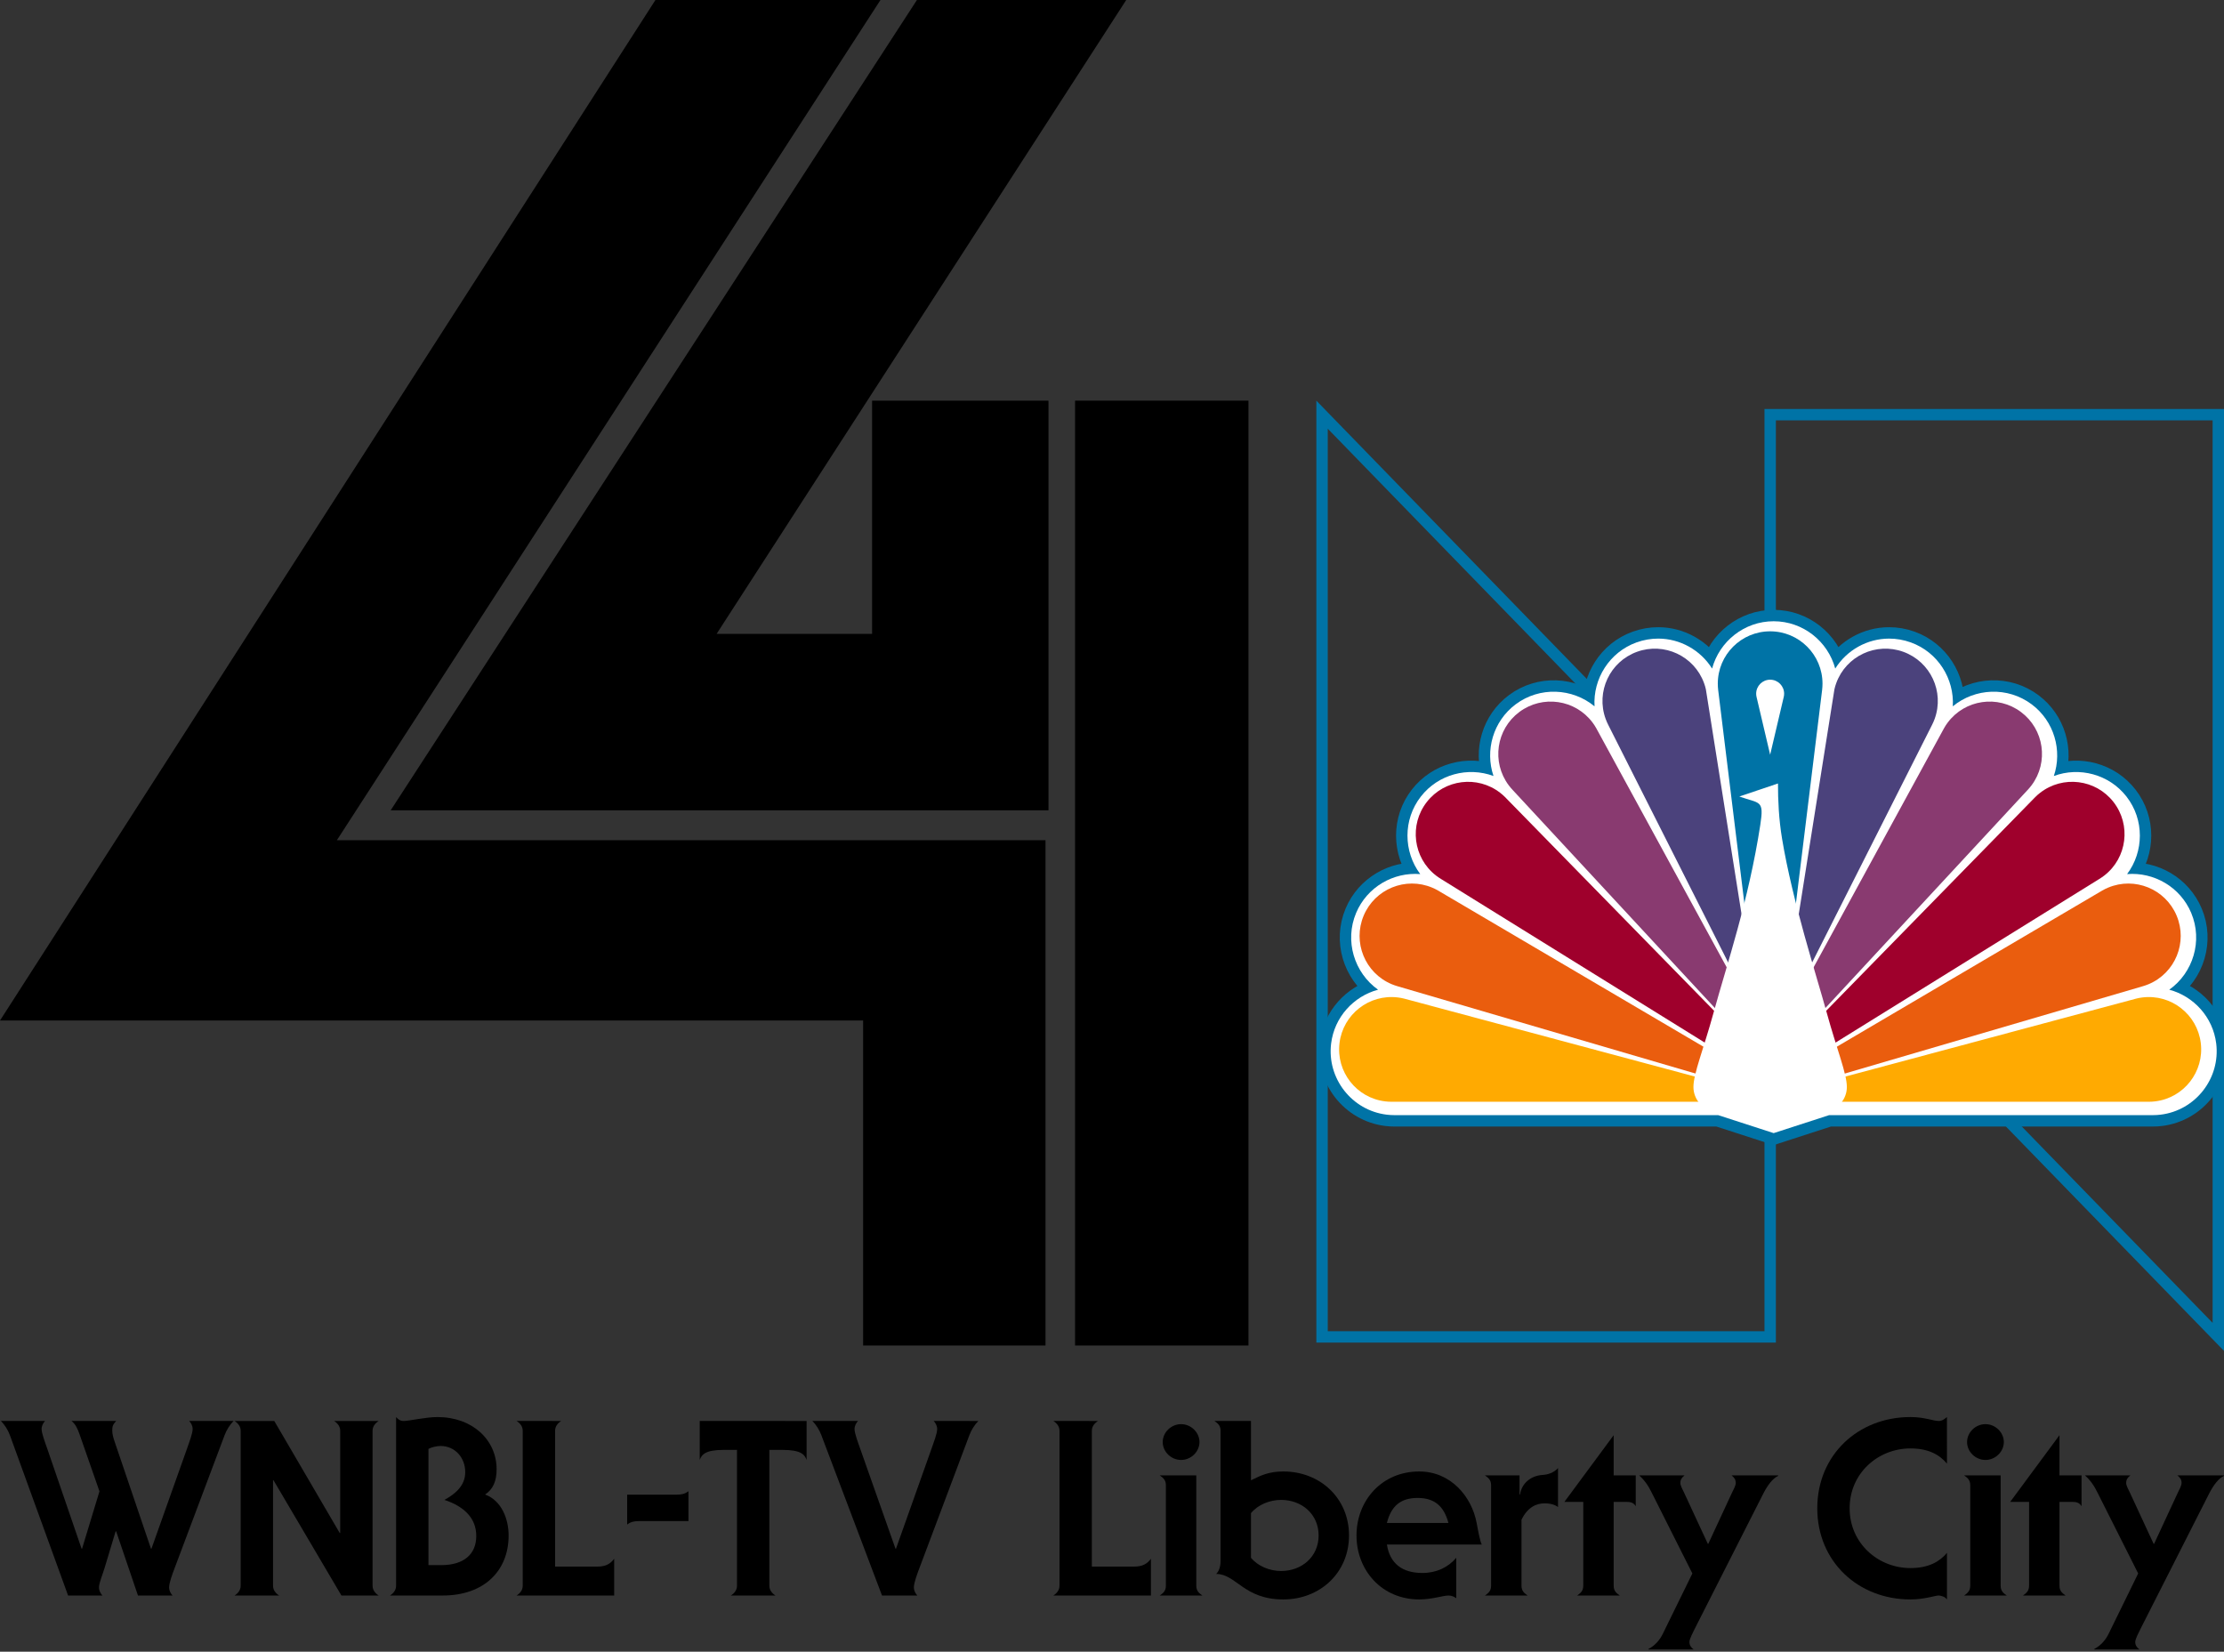 <?xml version="1.0" encoding="UTF-8" standalone="no"?>
<svg
   id="svg8"
   version="1.1"
   viewBox="0 0 140.571 104.396"
   height="104.396mm"
   width="140.571mm"
   sodipodi:docname="WNBL_80.svg"
   inkscape:version="1.2.2 (732a01da63, 2022-12-09)"
   xmlns:inkscape="http://www.inkscape.org/namespaces/inkscape"
   xmlns:sodipodi="http://sodipodi.sourceforge.net/DTD/sodipodi-0.dtd"
   xmlns="http://www.w3.org/2000/svg"
   xmlns:svg="http://www.w3.org/2000/svg"
   xmlns:rdf="http://www.w3.org/1999/02/22-rdf-syntax-ns#"
   xmlns:cc="http://creativecommons.org/ns#"
   xmlns:dc="http://purl.org/dc/elements/1.1/">
  <rect x="0" y="0" width="140.571" height="104.396" fill="#333333" stroke="none"/>
  <sodipodi:namedview
     inkscape:document-rotation="0"
     pagecolor="#ffffff"
     bordercolor="#666666"
     borderopacity="1"
     objecttolerance="10"
     gridtolerance="10"
     guidetolerance="10"
     inkscape:pageopacity="0"
     inkscape:pageshadow="2"
     inkscape:window-width="1920"
     inkscape:window-height="1137"
     id="namedview51"
     showgrid="false"
     inkscape:pagecheckerboard="true"
     inkscape:zoom="1.591906"
     inkscape:cx="320.99885"
     inkscape:cy="202.27325"
     inkscape:window-x="-8"
     inkscape:window-y="-8"
     inkscape:window-maximized="1"
     inkscape:current-layer="g4674"
     inkscape:showpageshadow="2"
     inkscape:deskcolor="#d1d1d1"
     inkscape:document-units="mm" />
  <defs
     id="defs2" />
  <g
     transform="translate(-23.926,-95.917)"
     id="layer1">
    <g
       transform="translate(6.804,4.536)"
       id="g4674">
      <g
         id="g4533"
         style="fill:#000000"
         transform="translate(-0.517)">
        <path
           id="path4522"
           d="m 72.76,116.705 h 11.15 v 25.891 H 42.333 L 75.595,91.381 H 88.824 L 62.933,131.446 h 9.827 z"
           style="fill:#000000;stroke:none;stroke-width:0.265px;stroke-linecap:butt;stroke-linejoin:miter;stroke-opacity:1" />
        <path
           id="path4526"
           d="M 72.193,176.426 H 83.722 V 144.487 H 38.932 L 73.29,91.381 H 59.067 L 17.64,155.882 h 54.554 z"
           style="fill:#000000;stroke:none;stroke-width:0.265px;stroke-linecap:butt;stroke-linejoin:miter;stroke-opacity:1" />
        <rect
           y="116.705"
           x="85.589"
           height="59.72"
           width="10.961"
           id="rect4528"
           style="opacity:1;fill:#000000;fill-opacity:1;stroke:none;stroke-width:4;stroke-opacity:1" />
      </g>
      <g
         id="g1404"
         transform="matrix(0.171,0,0,0.171,114.953,38.555)">
        <g
           id="g1358"
           transform="matrix(1.268,0,0,1.268,-34.08,-143.633)">
          <path
             sodipodi:nodetypes="ccccc"
             inkscape:connector-curvature="0"
             id="path1354"
             d="M -38.93,477.785 V 746.612 H 91.702 V 612.198 Z"
             style="opacity:1;fill:none;fill-opacity:1;stroke:#0073a6;stroke-width:3.319;stroke-linecap:square;stroke-linejoin:miter;stroke-miterlimit:4;stroke-dasharray:none;stroke-dashoffset:0;stroke-opacity:1" />
          <path
             style="opacity:1;fill:none;fill-opacity:1;stroke:#0073a6;stroke-width:3.319;stroke-linecap:square;stroke-linejoin:miter;stroke-miterlimit:4;stroke-dasharray:none;stroke-dashoffset:0;stroke-opacity:1"
             d="M 222.334,746.612 V 477.785 H 91.702 V 612.198 Z"
             id="path1356"
             inkscape:connector-curvature="0"
             sodipodi:nodetypes="ccccc" />
        </g>
        <g
           id="g1402"
           transform="matrix(1.683,0,0,1.683,-107.696,320.734)"
           style="stroke-width:0.753">
          <path
             sodipodi:nodetypes="cccscccccccccscccscccccccccsccc"
             inkscape:connector-curvature="0"
             id="path1407"
             transform="matrix(0.265,0,0,0.265,-444.129,-77.356)"
             d="m 2104.621,780.295 c -24.364,1.9e-4 -44.95,16.703 -51.025,39.211 -9.68,-15.404 -26.573,-24.779 -44.522,-24.828 -6.05,-0.015 -12.211,1.016 -18.193,3.188 -22.464,8.154 -36.071,30.176 -34.719,52.939 -18.351,-15.161 -45.455,-16.524 -65.332,-1.691 -18.774,14.01 -25.555,38.319 -18.408,59.434 -21.053,-7.81 -45.727,-1.55 -60.213,17.053 -14.94,19.187 -14.451,45.637 -0.496,64.25 -22.169,-1.801 -44.069,10.616 -53.137,32.166 -9.759,23.193 -1.565,49.614 18.174,63.635 -20.211,5.434 -36.209,22.656 -38.906,44.625 -3.546,28.884 17.165,55.42 46.06,58.947 2.13,0.26 4.281,0.395 6.441,0.395 h 268.318 l 45.957,14.895 45.955,-14.895 h 268.318 c 2.161,0 4.311,-0.135 6.441,-0.395 28.895,-3.527 49.609,-30.063 46.062,-58.947 -2.698,-21.969 -18.695,-39.191 -38.906,-44.625 19.739,-14.02 27.933,-40.442 18.174,-63.635 -9.068,-21.55 -30.967,-33.967 -53.137,-32.166 13.955,-18.613 14.444,-45.063 -0.496,-64.25 -14.486,-18.603 -39.159,-24.862 -60.213,-17.053 7.147,-21.114 0.364,-45.424 -18.41,-59.434 -19.877,-14.833 -46.979,-13.469 -65.33,1.691 1.352,-22.763 -12.255,-44.784 -34.719,-52.938 -5.983,-2.171 -12.144,-3.206 -18.193,-3.189 -17.949,0.049 -34.842,9.425 -44.522,24.828 -6.075,-22.508 -26.661,-39.211 -51.025,-39.211 z"
             style="color:#000000;font-style:normal;font-variant:normal;font-weight:normal;font-stretch:normal;font-size:medium;line-height:normal;font-family:sans-serif;font-variant-ligatures:normal;font-variant-position:normal;font-variant-caps:normal;font-variant-numeric:normal;font-variant-alternates:normal;font-feature-settings:normal;text-indent:0;text-align:start;text-decoration:none;text-decoration-line:none;text-decoration-style:solid;text-decoration-color:#000000;letter-spacing:normal;word-spacing:normal;text-transform:none;writing-mode:lr-tb;direction:ltr;text-orientation:mixed;dominant-baseline:auto;baseline-shift:baseline;text-anchor:start;white-space:normal;shape-padding:0;clip-rule:nonzero;display:inline;overflow:visible;visibility:visible;opacity:1;isolation:auto;mix-blend-mode:normal;color-interpolation:sRGB;color-interpolation-filters:linearRGB;solid-color:#000000;solid-opacity:1;vector-effect:none;fill:#ffffff;fill-opacity:1;fill-rule:nonzero;stroke:#0073a6;stroke-width:18.898;stroke-linecap:square;stroke-linejoin:miter;stroke-miterlimit:4;stroke-dasharray:none;stroke-dashoffset:0;stroke-opacity:1;color-rendering:auto;image-rendering:auto;shape-rendering:auto;text-rendering:auto;enable-background:accumulate" />
          <path
             style="color:#000000;font-style:normal;font-variant:normal;font-weight:normal;font-stretch:normal;font-size:medium;line-height:normal;font-family:sans-serif;font-variant-ligatures:normal;font-variant-position:normal;font-variant-caps:normal;font-variant-numeric:normal;font-variant-alternates:normal;font-feature-settings:normal;text-indent:0;text-align:start;text-decoration:none;text-decoration-line:none;text-decoration-style:solid;text-decoration-color:#000000;letter-spacing:normal;word-spacing:normal;text-transform:none;writing-mode:lr-tb;direction:ltr;text-orientation:mixed;dominant-baseline:auto;baseline-shift:baseline;text-anchor:start;white-space:normal;shape-padding:0;clip-rule:nonzero;display:inline;overflow:visible;visibility:visible;opacity:1;isolation:auto;mix-blend-mode:normal;color-interpolation:sRGB;color-interpolation-filters:linearRGB;solid-color:#000000;solid-opacity:1;vector-effect:none;fill:#ffffff;fill-opacity:1;fill-rule:nonzero;stroke:none;stroke-width:14.234;stroke-linecap:square;stroke-linejoin:miter;stroke-miterlimit:4;stroke-dasharray:none;stroke-dashoffset:0;stroke-opacity:1;color-rendering:auto;image-rendering:auto;shape-rendering:auto;text-rendering:auto;enable-background:accumulate"
             d="m 2104.621,780.295 c -24.364,1.9e-4 -44.95,16.703 -51.025,39.211 -9.68,-15.404 -26.573,-24.779 -44.522,-24.828 -6.05,-0.015 -12.211,1.016 -18.193,3.188 -22.464,8.154 -36.071,30.176 -34.719,52.939 -18.351,-15.161 -45.455,-16.524 -65.332,-1.691 -18.774,14.01 -25.555,38.319 -18.408,59.434 -21.053,-7.81 -45.727,-1.55 -60.213,17.053 -14.94,19.187 -14.451,45.637 -0.496,64.25 -22.169,-1.801 -44.069,10.616 -53.137,32.166 -9.759,23.193 -1.565,49.614 18.174,63.635 -20.211,5.434 -36.209,22.656 -38.906,44.625 -3.546,28.884 17.165,55.42 46.06,58.947 2.13,0.26 4.281,0.395 6.441,0.395 h 268.318 l 45.957,14.895 45.955,-14.895 h 268.318 c 2.161,0 4.311,-0.135 6.441,-0.395 28.895,-3.527 49.609,-30.063 46.062,-58.947 -2.698,-21.969 -18.695,-39.191 -38.906,-44.625 19.739,-14.02 27.933,-40.442 18.174,-63.635 -9.068,-21.55 -30.967,-33.967 -53.137,-32.166 13.955,-18.613 14.444,-45.063 -0.496,-64.25 -14.486,-18.603 -39.159,-24.862 -60.213,-17.053 7.147,-21.114 0.364,-45.424 -18.41,-59.434 -19.877,-14.833 -46.979,-13.469 -65.33,1.691 1.352,-22.763 -12.255,-44.784 -34.719,-52.938 -5.983,-2.171 -12.144,-3.206 -18.193,-3.189 -17.949,0.049 -34.842,9.425 -44.522,24.828 -6.075,-22.508 -26.661,-39.211 -51.025,-39.211 z"
             transform="matrix(0.265,0,0,0.265,-444.129,-77.356)"
             id="path1362"
             inkscape:connector-curvature="0"
             sodipodi:nodetypes="cccscccccccccscccscccccccccsccc" />
          <path
             inkscape:connector-curvature="0"
             style="opacity:1;fill:#0073a6;fill-opacity:1;stroke:none;stroke-width:0.151;stroke-linecap:square;stroke-linejoin:miter;stroke-miterlimit:4;stroke-dasharray:none;stroke-dashoffset:0;stroke-opacity:0.636"
             d="m 112.823,131.635 c -6.35,6e-5 -11.498,5.148 -11.498,11.498 0.005,0.469 0.029,0.936 0.086,1.401 l 11.412,92.946 11.412,-92.946 c 0.057,-0.465 0.081,-0.933 0.086,-1.401 -5e-5,-6.35 -5.148,-11.498 -11.498,-11.498 z"
             id="path1364" />
          <g
             style="fill:#ffaa01;fill-opacity:1;stroke-width:0.753"
             id="g1370"
             transform="translate(-170.921,-42.333)">
            <path
               sodipodi:nodetypes="csscsscc"
               inkscape:connector-curvature="0"
               style="opacity:1;fill:#ffaa01;fill-opacity:1;stroke:none;stroke-width:0.151;stroke-linecap:square;stroke-linejoin:miter;stroke-miterlimit:4;stroke-dasharray:none;stroke-dashoffset:0;stroke-opacity:0.636"
               d="m 189.164,264.389 c 0.774,-6.303 6.511,-10.789 12.814,-10.011 0.465,0.058 0.928,0.135 1.381,0.256 l 84.502,22.654 -87.283,-1.5e-4 c -0.469,0 -0.936,-0.029 -1.401,-0.086 -6.303,-0.769 -10.785,-6.511 -10.011,-12.814 z"
               id="path1366" />
            <path
               id="path1368"
               d="m 378.323,264.389 c -0.774,-6.303 -6.511,-10.789 -12.814,-10.011 -0.465,0.058 -0.928,0.135 -1.381,0.256 l -84.502,22.654 87.283,-1.5e-4 c 0.469,0 0.936,-0.029 1.401,-0.086 6.303,-0.769 10.785,-6.511 10.011,-12.814 z"
               style="opacity:1;fill:#ffaa01;fill-opacity:1;stroke:none;stroke-width:0.151;stroke-linecap:square;stroke-linejoin:miter;stroke-miterlimit:4;stroke-dasharray:none;stroke-dashoffset:0;stroke-opacity:0.636"
               inkscape:connector-curvature="0"
               sodipodi:nodetypes="csscsscc" />
          </g>
          <g
             style="fill:#ea5d0e;fill-opacity:1;stroke-width:0.753"
             id="g1376"
             transform="translate(-170.921,-42.333)">
            <path
               id="path1372"
               d="m 194.473,236.405 c 2.463,-5.853 9.206,-8.605 15.057,-6.139 0.432,0.182 0.856,0.382 1.259,0.623 l 79.981,47.061 -88.833,-26.023 c -0.45,-0.132 -0.893,-0.283 -1.325,-0.465 -5.855,-2.459 -8.601,-9.204 -6.139,-15.057 z"
               style="opacity:1;fill:#ea5d0e;fill-opacity:1;stroke:none;stroke-width:0.151;stroke-linecap:square;stroke-linejoin:miter;stroke-miterlimit:4;stroke-dasharray:none;stroke-dashoffset:0;stroke-opacity:0.636"
               inkscape:connector-curvature="0"
               sodipodi:nodetypes="csscssc" />
            <path
               sodipodi:nodetypes="csscssc"
               inkscape:connector-curvature="0"
               style="opacity:1;fill:#ea5d0e;fill-opacity:1;stroke:none;stroke-width:0.151;stroke-linecap:square;stroke-linejoin:miter;stroke-miterlimit:4;stroke-dasharray:none;stroke-dashoffset:0;stroke-opacity:0.636"
               d="m 373.014,236.405 c -2.463,-5.853 -9.206,-8.605 -15.057,-6.139 -0.432,0.182 -0.856,0.382 -1.259,0.623 l -79.981,47.061 88.833,-26.023 c 0.45,-0.132 0.893,-0.283 1.325,-0.465 5.855,-2.459 8.601,-9.204 6.139,-15.057 z"
               id="path1374" />
          </g>
          <g
             style="fill:#9f002c;fill-opacity:1;stroke-width:0.753"
             id="g1382"
             transform="translate(-170.921,-42.333)">
            <path
               sodipodi:nodetypes="csscssc"
               inkscape:connector-curvature="0"
               style="opacity:1;fill:#9f002c;fill-opacity:1;stroke:none;stroke-width:0.151;stroke-linecap:square;stroke-linejoin:miter;stroke-miterlimit:4;stroke-dasharray:none;stroke-dashoffset:0;stroke-opacity:0.636"
               d="m 208.334,211.457 c 3.901,-5.01 11.129,-5.913 16.136,-2.008 0.37,0.288 0.727,0.592 1.053,0.929 l 66.469,67.943 -80.492,-49.934 c -0.398,-0.247 -0.788,-0.506 -1.158,-0.793 -5.013,-3.898 -5.909,-11.126 -2.008,-16.136 z"
               id="path1378" />
            <path
               id="path1380"
               d="m 359.153,211.457 c -3.901,-5.01 -11.129,-5.913 -16.136,-2.008 -0.37,0.288 -0.727,0.592 -1.053,0.929 l -66.469,67.943 80.492,-49.934 c 0.398,-0.247 0.788,-0.506 1.158,-0.793 5.013,-3.898 5.909,-11.126 2.008,-16.136 z"
               style="opacity:1;fill:#9f002c;fill-opacity:1;stroke:none;stroke-width:0.151;stroke-linecap:square;stroke-linejoin:miter;stroke-miterlimit:4;stroke-dasharray:none;stroke-dashoffset:0;stroke-opacity:0.636"
               inkscape:connector-curvature="0"
               sodipodi:nodetypes="csscssc" />
          </g>
          <g
             style="fill:#893a70;fill-opacity:1;stroke-width:0.753"
             id="g1388"
             transform="translate(-170.921,-42.333)">
            <path
               id="path1384"
               d="m 228.662,191.683 c 5.089,-3.798 12.297,-2.753 16.092,2.339 0.28,0.376 0.544,0.763 0.769,1.175 l 44.224,81.066 -62.517,-67.416 c -0.319,-0.344 -0.626,-0.696 -0.907,-1.072 -3.801,-5.087 -2.751,-12.294 2.339,-16.092 z"
               style="opacity:1;fill:#893a70;fill-opacity:1;stroke:none;stroke-width:0.151;stroke-linecap:square;stroke-linejoin:miter;stroke-miterlimit:4;stroke-dasharray:none;stroke-dashoffset:0;stroke-opacity:0.636"
               inkscape:connector-curvature="0"
               sodipodi:nodetypes="csscssc" />
            <path
               sodipodi:nodetypes="csscssc"
               inkscape:connector-curvature="0"
               style="opacity:1;fill:#893a70;fill-opacity:1;stroke:none;stroke-width:0.151;stroke-linecap:square;stroke-linejoin:miter;stroke-miterlimit:4;stroke-dasharray:none;stroke-dashoffset:0;stroke-opacity:0.636"
               d="m 338.824,191.683 c -5.089,-3.798 -12.297,-2.753 -16.092,2.339 -0.28,0.376 -0.544,0.763 -0.769,1.175 l -44.224,81.066 62.517,-67.416 c 0.319,-0.344 0.626,-0.696 0.907,-1.072 3.801,-5.087 2.751,-12.294 -2.339,-16.092 z"
               id="path1386" />
          </g>
          <g
             style="fill:#4b427c;fill-opacity:1;stroke-width:0.753"
             id="g1394"
             transform="translate(-170.921,-42.333)">
            <path
               sodipodi:nodetypes="csscssc"
               inkscape:connector-curvature="0"
               style="opacity:1;fill:#4b427c;fill-opacity:1;stroke:none;stroke-width:0.151;stroke-linecap:square;stroke-linejoin:miter;stroke-miterlimit:4;stroke-dasharray:none;stroke-dashoffset:0;stroke-opacity:0.636"
               d="m 254.497,178.468 c 5.969,-2.167 12.569,0.915 14.731,6.885 0.16,0.441 0.301,0.888 0.398,1.347 l 11.638,73.357 -33.093,-65.57 c -0.211,-0.418 -0.398,-0.848 -0.559,-1.288 -2.171,-5.968 0.916,-12.564 6.885,-14.731 z"
               id="path1390" />
            <path
               id="path1392"
               d="m 312.99,178.468 c -5.969,-2.167 -12.569,0.915 -14.731,6.885 -0.16,0.441 -0.301,0.888 -0.398,1.347 l -11.638,73.357 33.093,-65.57 c 0.211,-0.418 0.398,-0.848 0.559,-1.288 2.171,-5.968 -0.916,-12.564 -6.885,-14.731 z"
               style="opacity:1;fill:#4b427c;fill-opacity:1;stroke:none;stroke-width:0.151;stroke-linecap:square;stroke-linejoin:miter;stroke-miterlimit:4;stroke-dasharray:none;stroke-dashoffset:0;stroke-opacity:0.636"
               inkscape:connector-curvature="0"
               sodipodi:nodetypes="csscssc" />
          </g>
          <path
             style="opacity:1;fill:#ffffff;fill-opacity:1;stroke:none;stroke-width:3.692;stroke-linecap:square;stroke-linejoin:miter;stroke-miterlimit:4;stroke-dasharray:none;stroke-dashoffset:0;stroke-opacity:1"
             d="m 110.665,174.118 c -2.578,16.748 -7.393,30.793 -10.295,41.361 -2.179,7.937 -4.396,13.29 -4.396,16.237 0,2.634 1.9,4.815 4.454,5.664 l 12.394,4.017 12.394,-4.017 c 2.554,-0.849 4.454,-3.029 4.454,-5.664 0,-2.947 -2.216,-8.299 -4.396,-16.237 -2.327,-8.473 -7.511,-24.325 -9.833,-38.283 -0.719,-4.322 -0.898,-8.461 -0.898,-12.145 l -8.492,2.862 c 4.545,1.614 5.465,0.665 4.613,6.204 z"
             id="path1398"
             inkscape:connector-curvature="0"
             sodipodi:nodetypes="ssscccsssccs" />
          <path
             style="opacity:1;fill:#ffffff;fill-opacity:1;stroke:none;stroke-width:3.692;stroke-linecap:square;stroke-linejoin:miter;stroke-miterlimit:4;stroke-dasharray:none;stroke-dashoffset:0;stroke-opacity:1"
             d="m 112.823,142.258 c 1.696,0 3.071,1.375 3.071,3.071 0,0.24 -0.029,0.48 -0.084,0.714 l -2.987,12.694 -2.987,-12.694 c -0.055,-0.234 -0.084,-0.473 -0.084,-0.714 0,-1.696 1.375,-3.071 3.071,-3.071 z"
             id="path1400"
             inkscape:connector-curvature="0"
             sodipodi:nodetypes="ssscsss" />
        </g>
      </g>
      <g
         aria-label="WNBL-TV Liberty City"
         id="text303"
         style="font-weight:bold;font-size:70.556px;font-family:'ITC Serif Gothic Extra';-inkscape-font-specification:'ITC Serif Gothic Extra Bold';stroke-width:0"
         transform="matrix(0.351,0,0,0.351,155.947,-143.279)">
        <path
           d="m -382.634,924.426 c 0.75,0.574 1.148,1.545 1.457,2.428 l 3.576,10.242 -3.134,10.33 h -0.088 l -6.181,-18.012 c -0.397,-1.148 -1.015,-2.737 -1.015,-3.532 0,-0.618 0.309,-1.104 0.618,-1.457 h -7.946 c 0.662,0.662 1.28,1.633 1.633,2.605 l 10.463,28.828 h 6.181 c -0.309,-0.353 -0.618,-0.839 -0.618,-1.457 0,-0.795 0.618,-2.207 1.015,-3.532 l 1.987,-6.578 h 0.088 l 3.929,11.566 h 6.225 c -0.309,-0.353 -0.618,-0.839 -0.618,-1.457 0,-0.795 0.574,-2.384 1.015,-3.532 l 8.962,-23.839 c 0.353,-0.971 0.971,-1.942 1.633,-2.605 h -7.99 c 0.309,0.353 0.618,0.839 0.618,1.457 0,0.795 -0.618,2.384 -1.015,3.532 l -6.401,18.012 h -0.088 l -6.578,-19.38 c -0.177,-0.53 -0.397,-1.236 -0.397,-1.942 0,-0.75 0.177,-1.104 0.706,-1.678 z"
           id="path305"
           style="stroke-width:0" />
        <path
           d="m -334.029,955.859 h 6.71 c -0.618,-0.397 -1.104,-0.971 -1.104,-1.766 v -27.901 c 0,-0.795 0.486,-1.369 1.104,-1.766 h -8.035 c 0.618,0.397 1.104,0.971 1.104,1.766 v 18.409 h -0.088 l -11.787,-20.175 h -7.152 c 0.618,0.397 1.104,0.971 1.104,1.766 v 27.901 c 0,0.795 -0.486,1.369 -1.104,1.766 h 8.035 c -0.618,-0.397 -1.104,-0.971 -1.104,-1.766 v -18.983 h 0.088 z"
           id="path307"
           style="stroke-width:0" />
        <path
           d="m -315.797,955.859 c 7.372,0 11.875,-4.37 11.875,-10.816 0,-2.914 -1.236,-6.269 -4.238,-7.372 1.413,-0.927 2.075,-2.384 2.075,-4.547 0,-5.298 -4.37,-9.403 -10.639,-9.403 -1.06,0 -2.34,0.177 -3.488,0.353 -1.104,0.177 -2.119,0.353 -2.605,0.353 -0.618,0 -0.971,-0.265 -1.369,-0.706 v 30.373 c 0,0.795 -0.486,1.369 -1.104,1.766 z m -2.561,-26.4 c 0.441,-0.265 1.457,-0.53 2.163,-0.53 2.605,0 4.459,2.075 4.459,4.724 0,2.428 -1.81,3.929 -3.752,4.989 3.267,1.06 5.739,3.09 5.739,6.49 0,3.267 -2.207,5.253 -6.313,5.253 h -2.296 z"
           id="path309"
           style="stroke-width:0" />
        <path
           d="m -302.487,924.426 c 0.618,0.397 1.104,0.971 1.104,1.766 v 27.901 c 0,0.795 -0.486,1.369 -1.104,1.766 h 17.57 v -6.622 c -0.662,0.883 -1.457,1.413 -3.046,1.413 h -7.593 v -24.457 c 0,-0.795 0.486,-1.369 1.104,-1.766 z"
           id="path311"
           style="stroke-width:0" />
        <path
           d="m -271.54,942.46 v -5.386 c -0.618,0.486 -1.28,0.618 -2.031,0.618 h -9.006 v 5.386 c 0.618,-0.486 1.28,-0.618 2.031,-0.618 z"
           id="path313"
           style="stroke-width:0" />
        <path
           d="m -269.509,924.426 v 7.019 c 0.353,-0.971 1.015,-1.81 4.326,-1.81 h 2.384 v 24.457 c 0,0.795 -0.486,1.369 -1.104,1.766 h 8.035 c -0.618,-0.397 -1.104,-0.971 -1.104,-1.766 V 929.636 h 2.384 c 3.311,0 3.973,0.839 4.326,1.81 v -7.019 z"
           id="path315"
           style="stroke-width:0" />
        <path
           d="m -227.371,924.426 c 0.309,0.353 0.618,0.839 0.618,1.457 0,0.795 -0.618,2.384 -1.015,3.532 l -6.401,18.012 h -0.088 l -6.357,-18.012 c -0.397,-1.148 -1.015,-2.737 -1.015,-3.532 0,-0.618 0.309,-1.104 0.618,-1.457 h -8.211 c 0.662,0.662 1.28,1.633 1.633,2.605 l 10.904,28.828 h 6.357 c -0.309,-0.353 -0.618,-0.839 -0.618,-1.457 0,-0.795 0.574,-2.384 1.015,-3.532 l 8.962,-23.839 c 0.353,-0.971 0.971,-1.942 1.633,-2.605 z"
           id="path317"
           style="stroke-width:0" />
        <path
           d="m -205.828,924.426 c 0.618,0.397 1.104,0.971 1.104,1.766 v 27.901 c 0,0.795 -0.486,1.369 -1.104,1.766 h 17.57 v -6.622 c -0.662,0.883 -1.457,1.413 -3.046,1.413 h -7.593 v -24.457 c 0,-0.795 0.486,-1.369 1.104,-1.766 z"
           id="path319"
           style="stroke-width:0" />
        <path
           d="m -180.091,934.227 h -6.578 c 0.53,0.397 1.104,0.75 1.104,1.766 v 18.1 c 0,1.015 -0.574,1.369 -1.104,1.766 h 7.681 c -0.53,-0.397 -1.104,-0.75 -1.104,-1.766 z m 0.574,-6.004 c 0,-1.722 -1.501,-3.223 -3.311,-3.223 -1.81,0 -3.311,1.501 -3.311,3.223 0,1.722 1.501,3.223 3.311,3.223 1.81,0 3.311,-1.501 3.311,-3.223 z"
           id="path321"
           style="stroke-width:0" />
        <path
           d="m -170.246,924.426 h -6.578 c 0.53,0.397 1.104,0.75 1.104,1.766 v 23.353 c 0,1.324 -0.353,1.987 -0.795,2.428 3.62,0 4.944,4.591 12.096,4.591 6.622,0 11.831,-4.812 11.831,-11.522 0,-6.71 -5.209,-11.522 -11.831,-11.522 -2.649,0 -4.106,0.75 -5.827,1.589 z m 0,16.599 c 1.28,-1.545 3.399,-2.384 5.43,-2.384 3.708,0 6.754,2.56 6.754,6.401 0,3.841 -3.046,6.401 -6.754,6.401 -2.031,0 -4.15,-0.839 -5.43,-2.384 z"
           id="path323"
           style="stroke-width:0" />
        <path
           d="m -128.682,946.676 c -0.309,-0.574 -0.662,-2.472 -0.927,-3.885 -0.883,-4.768 -4.68,-9.271 -10.33,-9.271 -6.799,0 -11.302,5.298 -11.302,11.522 0,6.225 4.503,11.522 11.302,11.522 2.296,0 4.282,-0.706 5.253,-0.706 0.618,0 1.015,0.221 1.413,0.486 v -7.284 c -1.457,1.722 -3.576,2.737 -6.092,2.737 -3.664,0 -5.871,-1.722 -6.401,-5.121 z m -17.085,-3.885 c 0.75,-2.958 2.384,-4.503 5.518,-4.503 3.134,0 4.768,1.545 5.562,4.503 z"
           id="path325"
           style="stroke-width:0" />
        <path
           d="m -120.427,955.859 c -0.53,-0.397 -1.104,-0.75 -1.104,-1.766 v -11.875 c 1.148,-2.384 2.825,-2.958 4.15,-2.958 1.104,0 1.898,0.265 2.428,0.662 v -7.019 c -0.75,0.883 -1.942,1.192 -2.737,1.236 -2.163,0.132 -3.797,1.501 -4.106,3.532 h -0.088 v -3.443 h -6.225 c 0.53,0.397 1.104,0.75 1.104,1.766 v 18.1 c 0,1.015 -0.574,1.369 -1.104,1.766 z"
           id="path327"
           style="stroke-width:0" />
        <path
           d="m -104.931,934.227 v -7.24 l -8.873,12.008 h 3.399 v 15.098 c 0,1.015 -0.574,1.369 -1.104,1.766 h 7.681 c -0.53,-0.397 -1.104,-0.75 -1.104,-1.766 v -15.098 h 2.296 c 0.706,0 1.324,0.132 1.678,0.795 v -5.562 z"
           id="path329"
           style="stroke-width:0" />
        <path
           d="m -83.697,934.227 c 0.486,0.397 0.75,0.75 0.75,1.369 0,0.441 -0.397,1.192 -0.706,1.81 l -4.238,9.138 h -0.088 l -4.238,-9.138 c -0.309,-0.618 -0.706,-1.369 -0.706,-1.81 0,-0.618 0.265,-0.971 0.75,-1.369 h -8.167 c 0.971,0.883 1.633,1.81 2.296,3.179 l 7.284,14.48 -5.298,10.816 c -0.486,1.015 -1.324,2.119 -2.605,2.781 v 0.088 h 8.123 c -0.486,-0.397 -0.75,-0.75 -0.75,-1.369 0,-0.486 0.662,-1.766 0.927,-2.296 l 12.405,-24.457 c 0.75,-1.457 1.678,-2.693 2.649,-3.134 v -0.088 z"
           id="path331"
           style="stroke-width:0" />
        <path
           d="m -44.914,923.72 c -0.397,0.309 -0.795,0.706 -1.501,0.706 -0.486,0 -1.104,-0.177 -1.942,-0.353 -0.839,-0.177 -1.854,-0.353 -3.134,-0.353 -9.447,0 -16.776,6.843 -16.776,16.422 0,9.58 7.328,16.422 16.776,16.422 2.516,0 4.459,-0.706 5.077,-0.706 0.265,0 0.53,0.088 0.795,0.177 0.265,0.088 0.486,0.265 0.706,0.53 v -8.388 c -1.324,1.589 -3.311,2.737 -6.578,2.737 -5.827,0 -10.948,-4.459 -10.948,-10.772 0,-6.313 5.121,-10.772 10.948,-10.772 3.267,0 5.253,1.148 6.578,2.737 z"
           id="path333"
           style="stroke-width:0" />
        <path
           d="m -35.246,934.227 h -6.578 c 0.53,0.397 1.104,0.75 1.104,1.766 v 18.1 c 0,1.015 -0.574,1.369 -1.104,1.766 h 7.681 c -0.53,-0.397 -1.104,-0.75 -1.104,-1.766 z m 0.574,-6.004 c 0,-1.722 -1.501,-3.223 -3.311,-3.223 -1.81,0 -3.311,1.501 -3.311,3.223 0,1.722 1.501,3.223 3.311,3.223 1.81,0 3.311,-1.501 3.311,-3.223 z"
           id="path335"
           style="stroke-width:0" />
        <path
           d="m -24.651,934.227 v -7.24 l -8.873,12.008 h 3.399 v 15.098 c 0,1.015 -0.574,1.369 -1.104,1.766 h 7.681 c -0.53,-0.397 -1.104,-0.75 -1.104,-1.766 v -15.098 h 2.296 c 0.706,0 1.324,0.132 1.678,0.795 v -5.562 z"
           id="path337"
           style="stroke-width:0" />
        <path
           d="m -3.416,934.227 c 0.486,0.397 0.75,0.75 0.75,1.369 0,0.441 -0.397,1.192 -0.706,1.81 l -4.238,9.138 H -7.699 l -4.238,-9.138 c -0.309,-0.618 -0.706,-1.369 -0.706,-1.81 0,-0.618 0.265,-0.971 0.75,-1.369 h -8.167 c 0.971,0.883 1.633,1.81 2.296,3.179 l 7.284,14.48 -5.298,10.816 c -0.486,1.015 -1.324,2.119 -2.605,2.781 v 0.088 h 8.123 c -0.486,-0.397 -0.75,-0.75 -0.75,-1.369 0,-0.486 0.662,-1.766 0.927,-2.296 L 2.323,937.45 c 0.75,-1.457 1.678,-2.693 2.649,-3.134 v -0.088 z"
           id="path339"
           style="stroke-width:0" />
      </g>
    </g>
  </g>
</svg>

